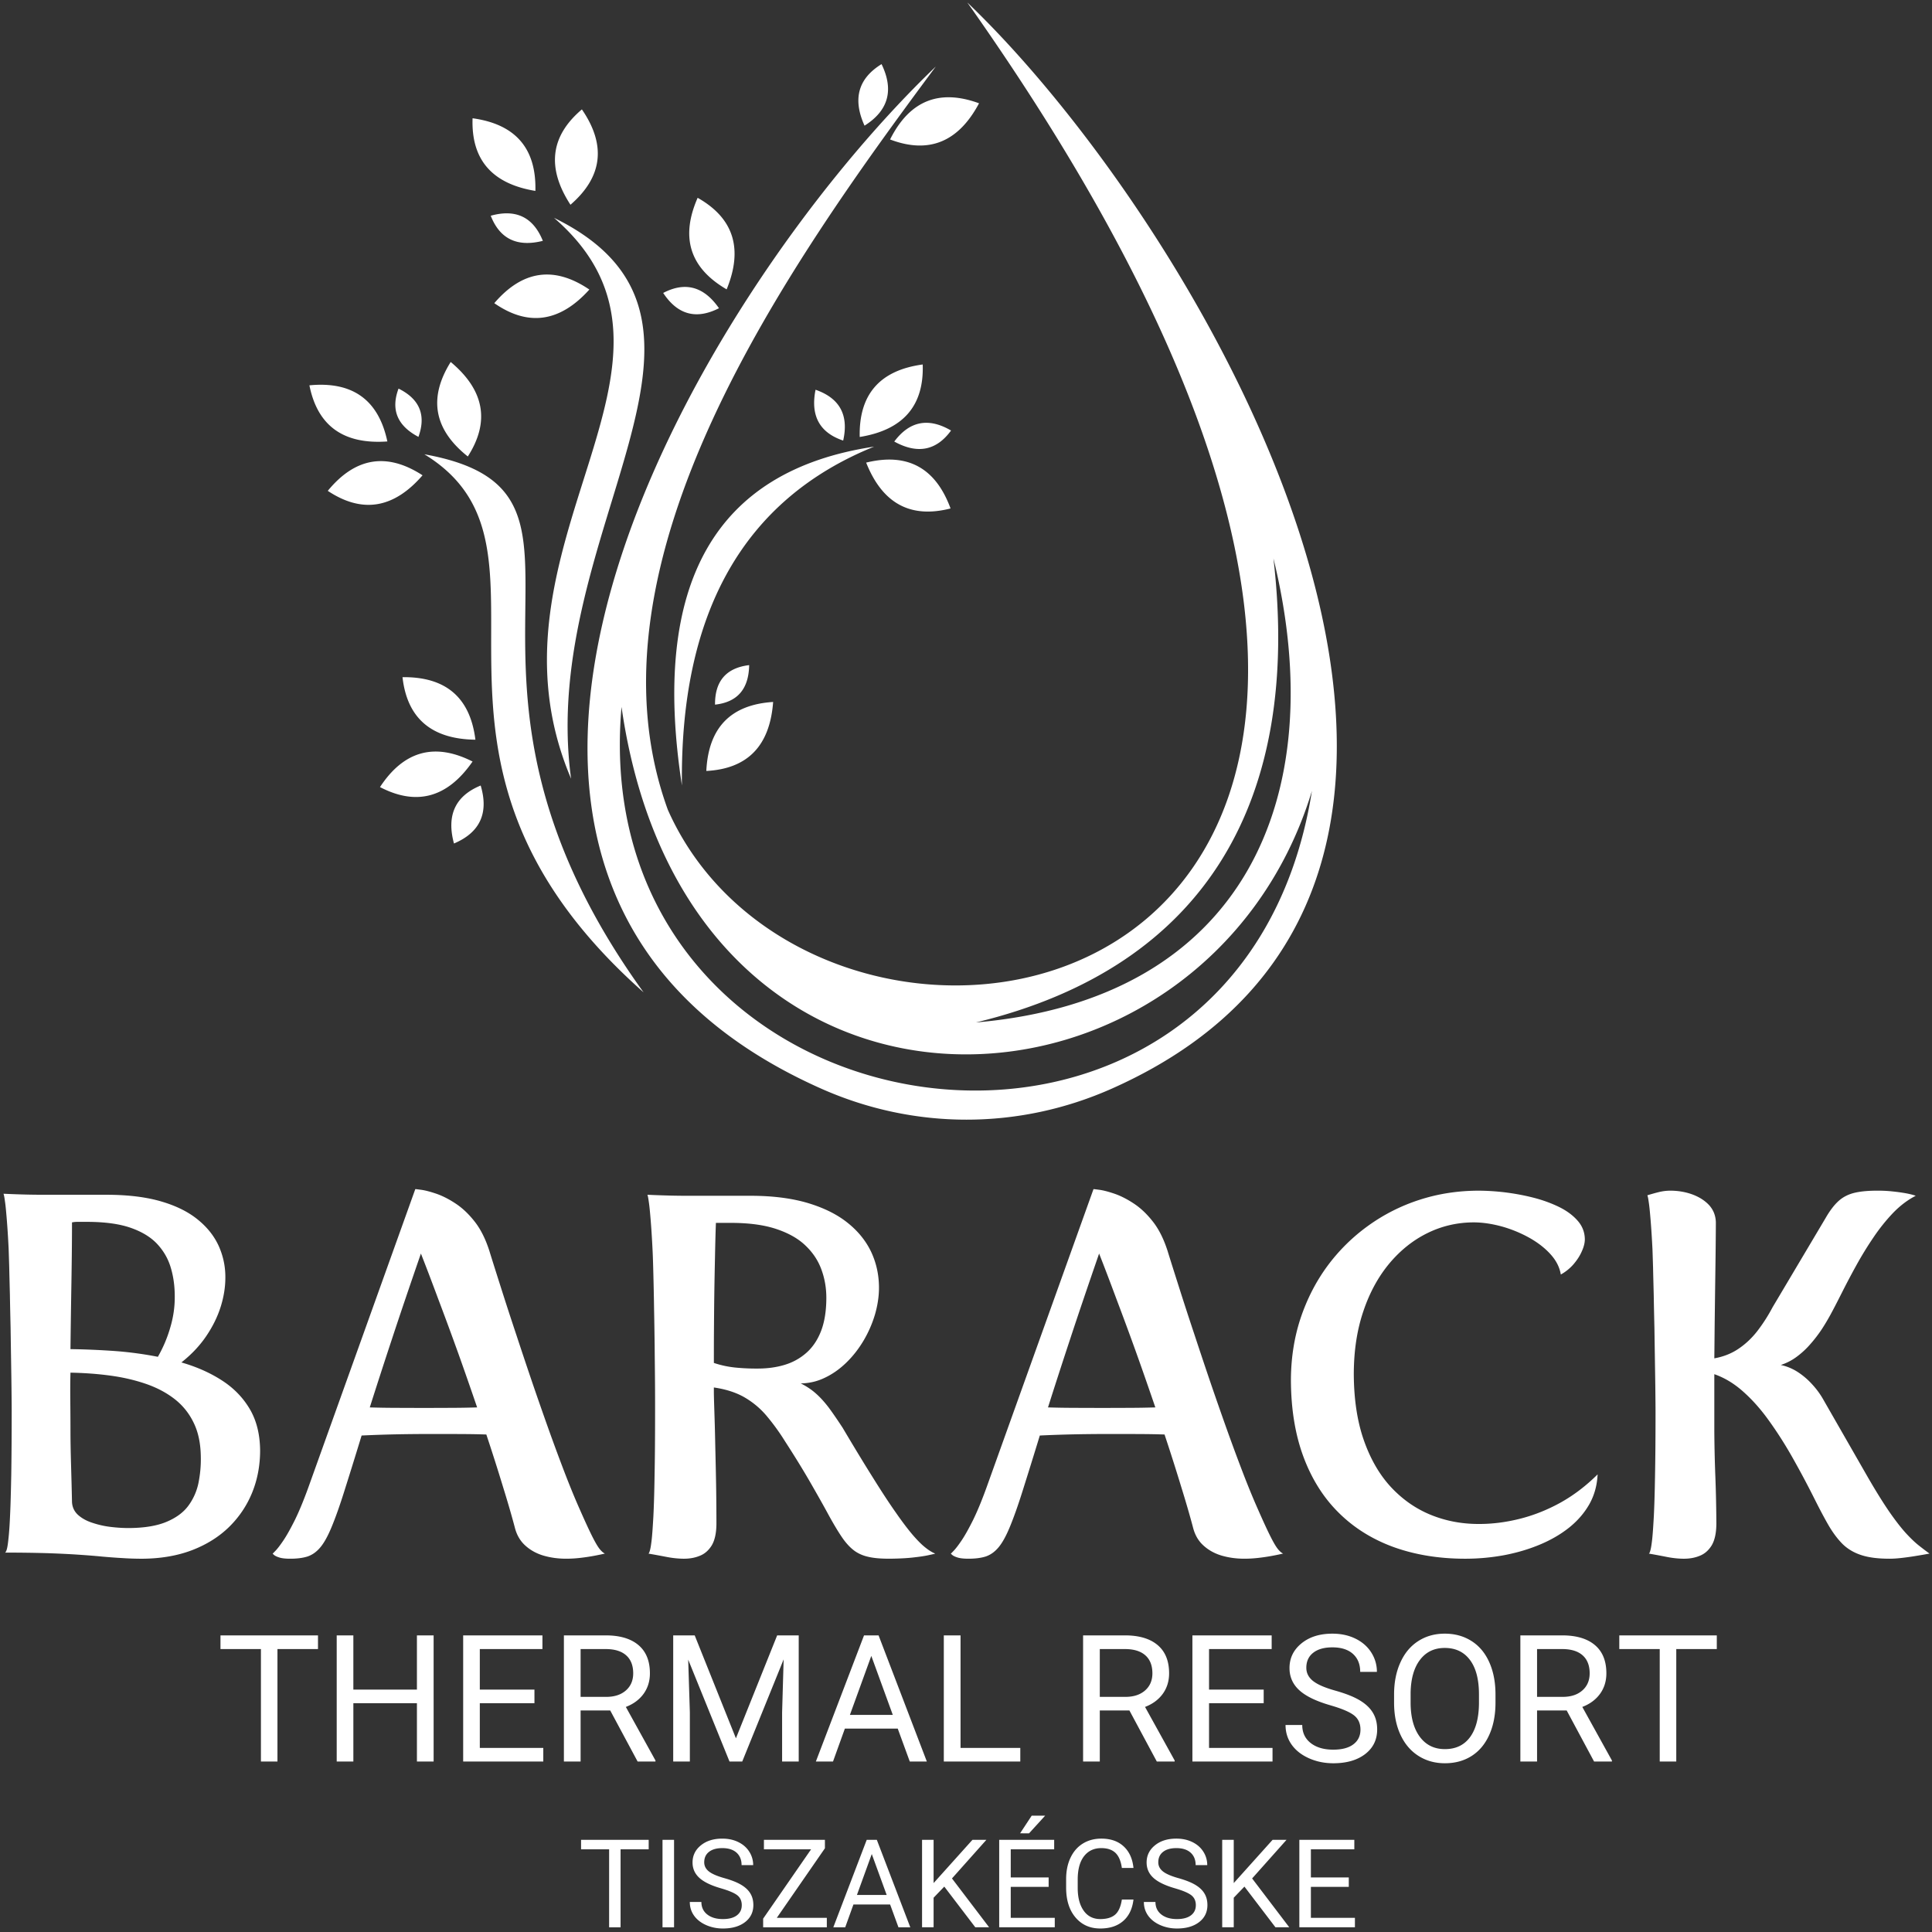 <svg xmlns="http://www.w3.org/2000/svg" height="692" width="692">
<rect width="100%" height="100%" fill="#333333" stroke="none"/>
<path fill="rgb(255,255,255)" d="M25.241 512.345c0-3.661-.03-7.202-.061-10.62-.032-3.418-.032-6.773.061-10.07 4.85.092 9.58.426 14.127 1.037 4.579.61 8.819 1.587 12.756 2.93 3.937 1.343 7.385 3.143 10.345 5.431 2.958 2.288 5.28 5.156 6.926 8.606 1.68 3.448 2.502 7.568 2.533 12.389.062 3.05-.244 6.073-.824 9.03a20.779 20.779 0 0 1-3.57 8.149c-1.77 2.442-4.363 4.365-7.812 5.828-3.447 1.465-7.964 2.228-13.608 2.26-1.954 0-4.09-.123-6.409-.398a32.607 32.607 0 0 1-6.562-1.464c-2.105-.673-3.814-1.617-5.185-2.838-1.345-1.222-2.076-2.778-2.17-4.636-.09-4.488-.213-8.882-.335-13.154-.122-4.304-.212-8.453-.212-12.48zM232.347 662.38h-10.07v27.932h-4.105V662.38h-10.048v-3.4h24.223zm9.086 27.932h-4.136V658.98h4.136zm16.782-13.962c-3.54-1.021-6.118-2.27-7.734-3.753-1.616-1.484-2.424-3.32-2.424-5.502 0-2.467.992-4.51 2.96-6.117 1.976-1.617 4.54-2.424 7.698-2.424 2.152 0 4.069.418 5.752 1.248 1.688.83 2.988 1.976 3.913 3.444a8.79 8.79 0 0 1 1.39 4.797h-4.151c0-1.895-.602-3.379-1.807-4.465-1.205-1.08-2.908-1.624-5.097-1.624-2.042 0-3.628.448-4.767 1.344-1.145.896-1.71 2.138-1.71 3.732 0 1.277.535 2.357 1.622 3.239 1.08.88 2.924 1.689 5.53 2.423 2.6.727 4.643 1.535 6.111 2.417 1.47.882 2.564 1.91 3.268 3.091.712 1.176 1.067 2.556 1.067 4.151 0 2.541-.993 4.576-2.97 6.103-1.98 1.528-4.626 2.292-7.938 2.292-2.152 0-4.164-.412-6.023-1.235-1.865-.83-3.305-1.96-4.32-3.392-1.012-1.432-1.512-3.063-1.512-4.885h4.15c0 1.895.698 3.387 2.101 4.488 1.395 1.094 3.261 1.646 5.604 1.646 2.181 0 3.848-.45 5.01-1.338 1.167-.888 1.747-2.1 1.747-3.635 0-1.535-.536-2.718-1.616-3.562-1.072-.838-3.026-1.668-5.854-2.483zm20.016 10.584h17.92v3.378h-22.806v-3.099l17.172-24.833h-16.892v-3.4h21.843v3.033zm40.586-4.796h-13.132l-2.946 8.174h-4.26l11.965-31.332h3.613l11.988 31.332h-4.238zm-11.884-3.4h10.658l-5.34-14.66zm31.29-2.997l-3.828 3.98v10.591h-4.135V658.98h4.135v15.496l13.92-15.496h4.993l-12.332 13.837 13.303 17.495h-4.951zm37.377.087h-13.573v11.106h15.769v3.378h-19.905V658.98h19.692v3.4h-15.556v10.07H375.6zm-6.068-25.494h4.82l-5.767 6.324-3.209-.006zm36.453 30.041c-.389 3.313-1.609 5.869-3.672 7.668-2.057 1.8-4.796 2.703-8.204 2.703-3.702 0-6.669-1.33-8.902-3.98-2.234-2.653-3.342-6.207-3.342-10.651v-3.012c0-2.915.514-5.479 1.558-7.682 1.042-2.211 2.51-3.907 4.421-5.09 1.91-1.183 4.12-1.777 6.625-1.777 3.334 0 6 .925 8.006 2.783 2.012 1.859 3.18 4.43 3.51 7.72h-4.157c-.352-2.498-1.13-4.304-2.328-5.428-1.205-1.117-2.88-1.675-5.03-1.675-2.638 0-4.71.977-6.207 2.924-1.499 1.953-2.248 4.73-2.248 8.329v3.033c0 3.4.713 6.103 2.13 8.116 1.418 2.005 3.407 3.012 5.964 3.012 2.291 0 4.054-.522 5.28-1.559 1.227-1.042 2.043-2.856 2.439-5.434zm14.866-4.025c-3.54-1.021-6.118-2.27-7.734-3.753-1.616-1.484-2.424-3.32-2.424-5.502 0-2.467.992-4.51 2.96-6.117 1.975-1.617 4.539-2.424 7.698-2.424 2.152 0 4.069.418 5.752 1.248 1.688.83 2.988 1.976 3.913 3.444a8.79 8.79 0 0 1 1.39 4.797h-4.151c0-1.895-.603-3.379-1.807-4.465-1.204-1.08-2.908-1.624-5.097-1.624-2.043 0-3.628.448-4.767 1.344-1.145.896-1.71 2.138-1.71 3.732 0 1.277.535 2.357 1.622 3.239 1.08.88 2.923 1.689 5.53 2.423 2.6.727 4.643 1.535 6.111 2.417 1.47.882 2.564 1.91 3.27 3.091.71 1.176 1.065 2.556 1.065 4.151 0 2.541-.993 4.576-2.968 6.103-1.983 1.528-4.628 2.292-7.94 2.292-2.152 0-4.165-.412-6.023-1.235-1.866-.83-3.305-1.96-4.318-3.392-1.015-1.432-1.514-3.063-1.514-4.885h4.15c0 1.895.698 3.387 2.101 4.488 1.395 1.094 3.261 1.646 5.604 1.646 2.181 0 3.848-.45 5.01-1.338 1.166-.888 1.747-2.1 1.747-3.635 0-1.535-.536-2.718-1.616-3.562-1.073-.838-3.026-1.668-5.854-2.483zm24.877-.61l-3.827 3.981v10.591h-4.134V658.98h4.134v15.496l13.919-15.496h4.995l-12.332 13.837 13.301 17.495h-4.95zm37.377.088h-13.573v11.106h15.77v3.378h-19.905V658.98h19.691v3.4h-15.556v10.07h13.573zM320.307 158.155c8.305 4.577 15.086 3.262 20.338-3.951-8.072-4.716-14.853-3.4-20.338 3.95zm-97.69 95.052c24.006 167.001 209.39 154.569 247.286 30.082C443.95 447.192 208.6 412.381 222.617 253.207zm233.499-53.204c21.013 85.809-10.895 157.914-106.563 166.216 83.144-20.07 116.538-80.574 106.563-166.216zM346.473.888c255.694 361.85-50.046 417.99-107.258 289.179-32.388-88.87 43.11-195.102 95.97-266.235-86.822 83.133-208.861 291.567-40.992 366.119 33.29 14.784 70.691 14.784 103.98 0 167.868-74.552 35.123-305.928-51.7-389.063zm-207.73 157.23c-3.16-14.898-12.465-21.6-27.918-20.1 2.905 14.523 12.213 21.225 27.918 20.1zm11.133-1.638c2.815-7.787.441-13.55-7.125-17.295-2.828 7.544-.452 13.307 7.125 17.295zm1.47 13.761c-12.775-8.286-24.092-6.43-33.945 5.568 12.334 8.203 23.651 6.347 33.944-5.568zm40.418-101.86c.383-15.224-7.119-23.898-22.497-26.022-.54 14.805 6.958 23.477 22.497 26.022zm-14.719 40.211c12.167 8.45 23.52 6.821 34.052-4.88-12.609-8.543-23.957-6.916-34.052 4.88zm-9.485 54.91c7.997-12.471 5.955-23.754-6.13-33.85-8.073 12.913-6.027 24.196 6.13 33.85zm2.72 101.445c-1.885-15.112-10.587-22.576-26.112-22.398 1.663 14.72 10.368 22.187 26.112 22.398zm-18.283-102.235c55.631 34.013-17.792 107.41 78.52 192.73-83.966-116.238-2.889-179.094-78.52-192.73zm10.606 139.413c9.318-3.952 12.508-10.878 9.565-20.77-9.108 3.742-12.296 10.666-9.565 20.77zm6.658-29.361c-13.586-6.876-24.641-3.825-33.157 9.153 13.139 6.842 24.192 3.792 33.157-9.153zm6.511-195.49c3.245 8.309 9.467 11.309 18.661 8.994-3.434-8.503-9.654-11.504-18.661-8.995zm154.721 53.274c-15.384 2.085-22.906 10.743-22.564 25.965 15.546-2.506 23.067-11.161 22.564-25.965zm-125.948 148.36c-12.041-88.943 69.107-164.06-6.118-200.885 60.052 51.916-29.419 117.213 6.118 200.885zm39.703 2.42c-.736-62.017 22.207-102.467 68.83-121.348-57.043 8.585-79.985 49.035-68.83 121.348zm32.67-29.901c-15.198.968-23.175 9.205-23.931 24.713 14.794-.773 22.77-9.01 23.93-24.713zm-8.587-13.195c-8.219.995-12.295 5.713-12.224 14.153 8.006-.876 12.08-5.593 12.224-14.153zm72.136-56.116c-5.362-14.57-15.436-20.044-30.228-16.419 5.806 14.638 15.881 20.11 30.228 16.419zm-48.356-42.517c-1.863 9.297 1.433 15.366 9.894 18.205 2.064-9.119-1.232-15.19-9.894-18.205zM208.419 39.183c-11.31 9.566-12.67 20.953-4.09 34.156 11.511-9.97 12.874-21.356 4.09-34.156zm49.104 71.214c-5.416-7.782-12.078-9.606-19.983-5.47 5.148 7.804 11.808 9.63 19.983 5.47zm58.229-87.43c-8.387 5.161-10.416 12.509-6.09 22.041 8.56-5.404 10.59-12.752 6.09-22.041zm-55.481 80.674c5.969-14.569 2.508-25.501-10.388-32.793-6.244 14.215-2.78 25.148 10.388 32.793zm90.4-66.646c-14.296-5.244-24.918-.924-31.864 12.961 13.848 5.26 24.469.941 31.864-12.961zM113.897 590.66H99.38v40.275h-5.921v-40.275H78.97v-4.903h34.926zm41.419 40.275h-5.984v-20.884h-22.768v20.884H120.6v-45.178h5.963v19.423h22.768v-19.423h5.984zm36.112-20.884h-19.57v16.013h22.737v4.871h-28.699v-45.178h28.392v4.903h-22.43v14.52h19.57zm27.144 2.606H207.96v18.278h-5.984v-45.178h14.953c5.095 0 9.003 1.155 11.746 3.473 2.742 2.32 4.109 5.688 4.109 10.114 0 2.818-.763 5.264-2.277 7.36-1.526 2.087-3.632 3.644-6.344 4.681l10.612 19.18v.37h-6.396zm-10.612-4.872h9.16c2.956 0 5.307-.763 7.053-2.298 1.748-1.525 2.627-3.58 2.627-6.143 0-2.784-.836-4.935-2.5-6.417-1.661-1.493-4.065-2.245-7.212-2.267h-9.128zm40.868-22.028l14.763 36.865 14.773-36.865h7.72v45.178h-5.95v-17.59l.55-18.989-14.827 36.58h-4.564l-14.796-36.495.594 18.904v17.59h-5.963v-45.178zm72.723 33.39h-18.936l-4.246 11.788h-6.142l17.25-45.178h5.211l17.284 45.178h-6.11zm-17.135-4.902h15.367l-7.699-21.138zm39.63 11.819h21.402v4.871h-27.397v-45.178h5.994zm60.489-13.407h-10.611v18.278h-5.984v-45.178h14.955c5.093 0 9.001 1.155 11.744 3.473 2.742 2.32 4.109 5.688 4.109 10.114 0 2.818-.763 5.264-2.277 7.36-1.526 2.087-3.632 3.644-6.344 4.681l10.612 19.18v.37h-6.396zm-10.611-4.872h9.16c2.955 0 5.307-.763 7.053-2.298 1.748-1.525 2.627-3.58 2.627-6.143 0-2.784-.836-4.935-2.5-6.417-1.661-1.493-4.065-2.245-7.212-2.267h-9.128zm58.703 2.266h-19.572v16.013h22.737v4.871h-28.699v-45.178h28.392v4.903h-22.43v14.52h19.572zm23.89.752c-5.105-1.472-8.821-3.272-11.15-5.411-2.331-2.14-3.495-4.787-3.495-7.933 0-3.558 1.428-6.502 4.267-8.82 2.849-2.331 6.545-3.496 11.098-3.496 3.103 0 5.867.604 8.294 1.8 2.434 1.197 4.309 2.85 5.644 4.967a12.695 12.695 0 0 1 2.001 6.916h-5.983c0-2.733-.869-4.872-2.606-6.44-1.736-1.556-4.194-2.34-7.35-2.34-2.944 0-5.23.646-6.873 1.938-1.652 1.293-2.467 3.082-2.467 5.38 0 1.842.772 3.4 2.34 4.67 1.558 1.271 4.215 2.436 7.975 3.495 3.748 1.049 6.693 2.214 8.81 3.485 2.118 1.27 3.697 2.753 4.714 4.458 1.027 1.694 1.535 3.685 1.535 5.983 0 3.665-1.43 6.598-4.278 8.8-2.86 2.203-6.672 3.305-11.448 3.305-3.102 0-6.005-.593-8.684-1.78-2.69-1.196-4.766-2.827-6.228-4.892-1.461-2.064-2.181-4.416-2.181-7.042h5.984c0 2.732 1.005 4.882 3.028 6.47 2.012 1.578 4.703 2.372 8.081 2.372 3.146 0 5.55-.645 7.222-1.927 1.684-1.281 2.521-3.029 2.521-5.242s-.773-3.919-2.33-5.136c-1.546-1.207-4.363-2.404-8.44-3.58zm59.136-.995c0 4.426-.741 8.292-2.234 11.585-1.483 3.304-3.591 5.825-6.323 7.561-2.732 1.738-5.92 2.606-9.563 2.606-3.548 0-6.704-.879-9.457-2.626-2.753-1.748-4.892-4.237-6.407-7.477-1.524-3.23-2.297-6.979-2.34-11.247v-3.251c0-4.353.752-8.187 2.266-11.512 1.504-3.336 3.644-5.888 6.408-7.656 2.753-1.77 5.92-2.648 9.478-2.648 3.611 0 6.81.879 9.563 2.626 2.764 1.748 4.892 4.279 6.375 7.594 1.493 3.325 2.234 7.19 2.234 11.596zm-5.92-2.924c0-5.358-1.08-9.467-3.229-12.326-2.15-2.87-5.159-4.3-9.023-4.3-3.77 0-6.736 1.43-8.896 4.3-2.161 2.859-3.273 6.841-3.336 11.924v3.326c0 5.188 1.091 9.266 3.272 12.242 2.182 2.965 5.19 4.448 9.012 4.448 3.855 0 6.831-1.398 8.939-4.205 2.107-2.806 3.197-6.82 3.261-12.051zm31.422 5.773h-10.612v18.278h-5.983v-45.178h14.953c5.094 0 9.002 1.155 11.744 3.473 2.744 2.32 4.11 5.688 4.11 10.114 0 2.818-.763 5.264-2.278 7.36-1.524 2.087-3.632 3.644-6.344 4.681l10.612 19.18v.37h-6.396zm-10.612-4.872h9.16c2.956 0 5.306-.763 7.054-2.298 1.747-1.525 2.626-3.58 2.626-6.143 0-2.784-.836-4.935-2.499-6.417-1.663-1.493-4.067-2.245-7.212-2.267h-9.13zm64.378-17.125h-14.518v40.275h-5.922v-40.275h-14.486v-4.903h34.926zM591.88 447.528c.06 1.496.121 3.693.213 6.592.06 2.899.152 6.227.244 9.98.06 3.721.152 7.625.243 11.716.061 4.059.122 8.027.182 11.901.062 3.876.123 7.383.154 10.527.03 3.113.061 5.615.061 7.507 0 9.064-.061 16.63-.183 22.734-.092 6.072-.244 10.954-.428 14.647-.213 3.692-.396 6.5-.608 8.36-.214 1.89-.429 3.175-.644 3.876-.182.672-.365 1.039-.517 1.099 2.288.397 4.425.793 6.408 1.19 2.015.398 3.968.61 5.857.64 2.168.031 4.154-.305 5.923-1.037 1.8-.701 3.233-1.984 4.332-3.784 1.067-1.83 1.617-4.364 1.648-7.628a513.2 513.2 0 0 0-.367-17.12 491.12 491.12 0 0 1-.366-16.02v-20.505c3.51 1.22 6.866 3.204 10.009 5.95 3.144 2.746 6.195 6.072 9.063 10.008 2.898 3.967 5.738 8.331 8.482 13.123a331.916 331.916 0 0 1 8.151 15.228c1.921 3.843 3.659 7.137 5.247 9.885 1.617 2.746 3.326 5.003 5.126 6.774 1.831 1.74 4.088 3.052 6.712 3.876 2.656.854 5.982 1.25 10.01 1.25 1.221 0 2.654-.092 4.241-.273 1.587-.184 3.173-.397 4.67-.643 1.526-.245 2.806-.457 3.813-.641a67.16 67.16 0 0 1 1.557-.273 121.55 121.55 0 0 1-3.937-2.991c-1.374-1.099-2.899-2.564-4.608-4.424-1.678-1.861-3.63-4.364-5.859-7.57-2.196-3.202-4.79-7.351-7.75-12.48l-15.746-27.46a29.291 29.291 0 0 0-4.028-5.586 26.166 26.166 0 0 0-5.248-4.516 18.04 18.04 0 0 0-6.104-2.533 19.684 19.684 0 0 0 5.768-2.988 30.082 30.082 0 0 0 4.883-4.55 48.966 48.966 0 0 0 4.028-5.248 78.968 78.968 0 0 0 3.082-5.157c1.219-2.227 2.592-4.912 4.15-7.996a287.285 287.285 0 0 1 5.157-9.763 126.13 126.13 0 0 1 6.164-10.04 66.826 66.826 0 0 1 7.079-8.818c2.532-2.594 5.218-4.608 8.025-6.042-.824-.305-1.983-.61-3.45-.885a63.065 63.065 0 0 0-4.818-.672 46.114 46.114 0 0 0-4.915-.275c-3.478-.03-6.346.212-8.605.734-2.227.518-4.15 1.464-5.737 2.866-1.584 1.406-3.172 3.451-4.698 6.104l-19.041 32.042a59.914 59.914 0 0 1-5.403 8.452c-1.982 2.562-4.24 4.698-6.773 6.406-2.501 1.711-5.43 2.871-8.697 3.45.061-4.76.09-9.582.152-14.463.062-4.884.122-9.553.184-14.008.061-4.455.121-8.452.152-11.961.03-3.508.061-6.256.061-8.27-.061-2.38-.853-4.425-2.38-6.133-1.556-1.679-3.572-2.961-6.041-3.876-2.442-.885-5.066-1.343-7.874-1.343-1.434 0-2.776.183-4.058.49-1.251.304-2.654.701-4.18 1.158 0-.03.061.152.152.519.122.397.244 1.252.428 2.533.181 1.282.366 3.204.58 5.828.214 2.624.457 6.134.672 10.527zm-129.502 46.69c.03 10.313 1.495 19.437 4.426 27.402 2.929 7.933 7.108 14.648 12.57 20.079 5.464 5.462 12.023 9.581 19.683 12.389 7.66 2.776 16.264 4.21 25.755 4.21 4.729 0 9.337-.426 13.853-1.251 4.517-.854 8.788-2.106 12.755-3.754 3.968-1.646 7.476-3.661 10.558-6.101 3.051-2.443 5.492-5.25 7.292-8.423 1.802-3.204 2.779-6.774 2.962-10.68-4.243 4.211-8.728 7.598-13.487 10.223-4.792 2.624-9.644 4.516-14.587 5.737-4.944 1.22-9.796 1.831-14.586 1.8-6.012 0-11.686-1.069-17.028-3.234-5.34-2.167-10.1-5.463-14.25-9.887-4.118-4.423-7.384-10.008-9.765-16.784-2.38-6.744-3.6-14.737-3.63-23.924.03-8.36 1.19-15.867 3.478-22.52 2.257-6.681 5.4-12.359 9.367-17.087 3.968-4.7 8.516-8.301 13.641-10.802 5.127-2.503 10.59-3.754 16.356-3.784 3.296 0 6.683.518 10.161 1.464a45.643 45.643 0 0 1 9.826 4.028c3.052 1.709 5.614 3.693 7.628 5.92 2.045 2.258 3.266 4.668 3.693 7.264a16.827 16.827 0 0 0 4.516-3.632c1.281-1.495 2.29-3.022 2.992-4.639.73-1.585 1.096-3.052 1.096-4.363-.03-2.533-.915-4.761-2.592-6.653-1.68-1.923-3.905-3.57-6.715-4.943-2.776-1.342-5.858-2.472-9.245-3.325-3.356-.855-6.775-1.467-10.192-1.892-3.417-.399-6.592-.581-9.52-.581-7.355.03-14.373 1.13-21.025 3.296a65.975 65.975 0 0 0-18.37 9.308 66.092 66.092 0 0 0-14.586 14.433c-4.119 5.613-7.292 11.839-9.58 18.676-2.26 6.864-3.42 14.219-3.45 22.03zM346.44 558.295c2.562.03 4.73-.213 6.53-.763 1.771-.58 3.324-1.678 4.7-3.326 1.372-1.647 2.715-4.088 4.058-7.355 1.342-3.233 2.868-7.505 4.548-12.847 1.677-5.308 3.752-11.93 6.162-19.833a458.07 458.07 0 0 1 12.572-.427c4.487-.092 9.094-.122 13.792-.122 3.144 0 6.258 0 9.37.03 3.112 0 6.072.062 8.941.154a752.033 752.033 0 0 1 5.95 18.673c1.77 5.708 3.203 10.65 4.302 14.83.7 2.626 1.953 4.731 3.784 6.349 1.8 1.614 3.967 2.806 6.47 3.538 2.533.734 5.217 1.099 8.054 1.099 1.619 0 3.265-.09 4.884-.275a71.848 71.848 0 0 0 4.484-.641 85.36 85.36 0 0 0 3.265-.641 36.6 36.6 0 0 1 1.283-.274c-.703-.336-1.435-1.008-2.168-2.013-.732-1.007-1.615-2.595-2.684-4.76-1.07-2.168-2.441-5.157-4.119-8.972-1.526-3.417-3.236-7.537-5.097-12.328a727.525 727.525 0 0 1-5.797-15.593 1382.722 1382.722 0 0 1-6.074-17.363 1981.427 1981.427 0 0 1-5.888-17.608 1185.782 1185.782 0 0 1-5.31-16.295c-1.616-5.094-3.051-9.581-4.242-13.457-1.372-4.27-3.112-7.781-5.278-10.527-2.168-2.776-4.486-4.944-6.927-6.53-2.41-1.586-4.73-2.747-6.897-3.479-2.167-.732-3.938-1.19-5.31-1.372-1.373-.184-2.105-.275-2.136-.245l-38.266 106.741c-1.707 4.73-3.326 8.635-4.851 11.75-1.556 3.11-2.897 5.522-4.088 7.291-1.192 1.77-2.137 2.99-2.839 3.723-.669.701-1.038 1.068-1.038 1.037-.03.031.153.183.46.459.334.304.914.61 1.768.884.856.307 2.077.457 3.632.488zm47.237-109.303c1.984 5.034 4.09 10.587 6.347 16.659a1183.01 1183.01 0 0 1 6.956 18.86c2.352 6.559 4.609 13.09 6.837 19.59-3.023.091-6.135.153-9.277.153-3.172.03-6.378.03-9.58.03-3.48 0-6.898 0-10.194-.03-3.326 0-6.438-.062-9.398-.154a2152.036 2152.036 0 0 1 7.933-24.472c2.99-9.093 6.47-19.314 10.376-30.636zm-159.04 56.758c0 9.064-.061 16.63-.184 22.734-.09 6.072-.243 10.954-.427 14.647-.213 3.692-.396 6.5-.609 8.36-.213 1.89-.427 3.175-.643 3.876-.182.672-.365 1.039-.516 1.099 2.287.397 4.454.793 6.5 1.19 2.043.398 4.028.61 5.95.64 2.166.031 4.15-.305 5.92-1.037 1.8-.701 3.233-1.984 4.333-3.784 1.067-1.83 1.616-4.364 1.647-7.628 0-4.06-.031-8.179-.091-12.39-.061-4.18-.153-8.24-.244-12.143-.093-3.908-.153-7.447-.245-10.651-.091-3.204-.184-5.859-.246-7.935-.06-2.074-.09-3.385-.09-3.934v-1.832c4.454.642 8.238 1.892 11.29 3.722 3.054 1.831 5.676 4.088 7.872 6.775a78.393 78.393 0 0 1 6.287 8.727c3.753 5.797 6.867 10.894 9.368 15.257 2.503 4.364 4.608 8.087 6.285 11.199 1.711 3.113 3.236 5.676 4.61 7.721 1.341 2.013 2.776 3.632 4.241 4.79 1.465 1.16 3.205 1.982 5.25 2.443 2.013.488 4.545.7 7.597.7 3.54-.03 6.53-.182 9.001-.488 2.441-.273 4.303-.58 5.555-.885 1.282-.273 1.922-.427 1.922-.457-1.13-.458-2.32-1.191-3.632-2.259-1.313-1.037-2.808-2.563-4.516-4.545-1.708-2.015-3.722-4.67-6.01-7.966-2.32-3.294-5.036-7.445-8.118-12.389-3.113-4.943-6.744-10.924-10.864-17.881-1.86-2.839-3.508-5.25-4.973-7.232-1.496-1.954-2.99-3.631-4.547-5.004-1.556-1.406-3.388-2.624-5.492-3.692a19.988 19.988 0 0 0 8.666-2.044c2.777-1.314 5.338-3.143 7.69-5.434 2.348-2.288 4.394-4.912 6.134-7.841a41.67 41.67 0 0 0 4.057-9.247c.945-3.234 1.465-6.469 1.465-9.673 0-4.607-.945-8.91-2.808-12.877-1.892-3.967-4.729-7.475-8.513-10.467-3.784-3.02-8.545-5.34-14.25-7.047-5.706-1.678-12.358-2.534-20.018-2.564h-22.701c-2.535 0-4.915-.032-7.143-.093a342.18 342.18 0 0 1-5.37-.181 341.545 341.545 0 0 0-2.135-.092c0-.031.061.152.152.549.121.428.244 1.281.426 2.593.183 1.282.367 3.266.582 5.891.213 2.623.456 6.163.67 10.556.122 2.381.214 5.432.304 9.093.092 3.663.184 7.691.244 12.086.092 4.393.152 8.849.214 13.365.032 4.515.092 8.817.122 12.907.031 4.09.031 7.689.031 10.772zm21.055-17.576c0-3.418 0-7.232.03-11.383.031-4.18.06-8.512.122-13.03.062-4.485.154-8.94.245-13.333.09-4.396.184-8.546.336-12.42h5.675c6.256.03 11.534.732 15.868 2.166 4.333 1.434 7.844 3.386 10.466 5.889 2.655 2.504 4.578 5.372 5.768 8.637 1.191 3.232 1.8 6.712 1.771 10.404-.03 4.608-.672 8.514-1.924 11.718-1.25 3.205-3.021 5.797-5.248 7.75-2.259 1.984-4.852 3.418-7.812 4.303-2.96.887-6.135 1.313-9.552 1.313a75.371 75.371 0 0 1-7.81-.336 35.5 35.5 0 0 1-7.935-1.678zm-152.17 70.121c2.565.03 4.731-.213 6.531-.763 1.77-.58 3.325-1.678 4.699-3.326 1.374-1.647 2.716-4.088 4.058-7.355 1.344-3.233 2.87-7.505 4.547-12.847 1.678-5.308 3.754-11.93 6.164-19.833 3.876-.184 8.057-.336 12.572-.427 4.487-.092 9.093-.122 13.792-.122 3.144 0 6.257 0 9.368.03 3.113 0 6.073.062 8.941.154a752.373 752.373 0 0 1 5.951 18.673c1.77 5.708 3.204 10.65 4.301 14.83.704 2.626 1.955 4.731 3.786 6.349 1.8 1.614 3.968 2.806 6.468 3.538 2.534.734 5.218 1.099 8.056 1.099 1.617 0 3.266-.09 4.884-.275a71.753 71.753 0 0 0 4.485-.641 86.413 86.413 0 0 0 3.265-.641c.823-.182 1.251-.274 1.283-.274-.704-.336-1.436-1.008-2.17-2.013-.73-1.007-1.614-2.595-2.683-4.76-1.068-2.168-2.442-5.157-4.12-8.972-1.526-3.417-3.234-7.537-5.096-12.328a727.525 727.525 0 0 1-5.798-15.593 1383.034 1383.034 0 0 1-6.072-17.363 1939.696 1939.696 0 0 1-5.889-17.608 1204.292 1204.292 0 0 1-5.31-16.295c-1.617-5.094-3.051-9.581-4.242-13.457-1.372-4.27-3.112-7.781-5.277-10.527-2.17-2.776-4.487-4.944-6.93-6.53-2.408-1.586-4.728-2.747-6.894-3.479-2.168-.732-3.939-1.19-5.31-1.372-1.373-.184-2.106-.275-2.136-.245L110.48 532.664c-1.71 4.73-3.327 8.635-4.852 11.75-1.557 3.11-2.9 5.522-4.09 7.291-1.189 1.77-2.136 2.99-2.837 3.723-.672.701-1.038 1.068-1.038 1.037-.032.031.153.183.458.459.335.304.915.61 1.771.884.854.307 2.074.457 3.629.488zm47.239-109.303c1.983 5.034 4.088 10.587 6.345 16.659 2.288 6.043 4.608 12.33 6.958 18.86 2.35 6.559 4.608 13.09 6.836 19.59-3.023.091-6.132.153-9.276.153-3.175.03-6.378.03-9.583.03-3.479 0-6.895 0-10.192-.03-3.327 0-6.437-.062-9.4-.154a2134.14 2134.14 0 0 1 7.935-24.472c2.992-9.093 6.47-19.314 10.377-30.636zM62.59 464.74c0 3.51-.518 7.08-1.585 10.681a47.536 47.536 0 0 1-4.457 10.558 130.628 130.628 0 0 0-15.44-2.075c-5.34-.365-10.619-.61-15.867-.67.09-8.21.212-16.02.334-23.466.122-7.447.214-14.77.214-21.941 0 0 .214-.031.58-.092a9.55 9.55 0 0 1 1.435-.091h3.662c6.226.03 11.381.732 15.44 2.165 4.058 1.436 7.23 3.388 9.52 5.891 2.289 2.503 3.906 5.372 4.822 8.635.946 3.236 1.372 6.713 1.342 10.405zm-46.687-36.8c-2.533 0-4.912-.03-7.14-.092a339.077 339.077 0 0 1-5.37-.183c-1.375-.06-2.107-.09-2.137-.09 0-.031.061.152.152.548.123.429.245 1.282.428 2.596.182 1.28.365 3.262.58 5.888.213 2.622.458 6.165.671 10.558.06 1.495.122 3.723.213 6.588.062 2.902.153 6.228.244 9.982.061 3.72.153 7.626.245 11.717.06 4.059.12 8.027.183 11.9.06 3.876.12 7.384.151 10.528.03 3.113.061 5.615.061 7.507 0 9.064-.06 16.63-.152 22.734-.122 6.072-.243 10.954-.427 14.646-.152 3.693-.366 6.5-.578 8.361-.183 1.89-.398 3.175-.611 3.875-.215.672-.428 1.037-.61 1.1 5.98 0 11.106.09 15.38.213 4.301.152 7.994.335 11.107.548 3.142.215 5.918.43 8.33.672 2.44.215 4.792.397 7.049.52 2.227.152 4.638.243 7.2.243 6.683-.032 12.665-1.067 17.883-3.051 5.247-2.015 9.674-4.792 13.304-8.33 3.6-3.542 6.378-7.662 8.27-12.329 1.89-4.668 2.838-9.705 2.838-15.105-.061-5.768-1.283-10.71-3.724-14.83-2.44-4.118-5.767-7.537-10.008-10.253-4.212-2.716-9.034-4.852-14.464-6.408 3.6-2.838 6.56-5.981 8.878-9.398 2.32-3.419 4.059-6.927 5.19-10.527 1.128-3.572 1.678-7.081 1.678-10.468.03-3.937-.763-7.66-2.32-11.197-1.586-3.54-4.059-6.715-7.416-9.46-3.356-2.778-7.687-4.975-13.059-6.562-5.34-1.586-11.78-2.41-19.316-2.441H15.903" />
</svg>